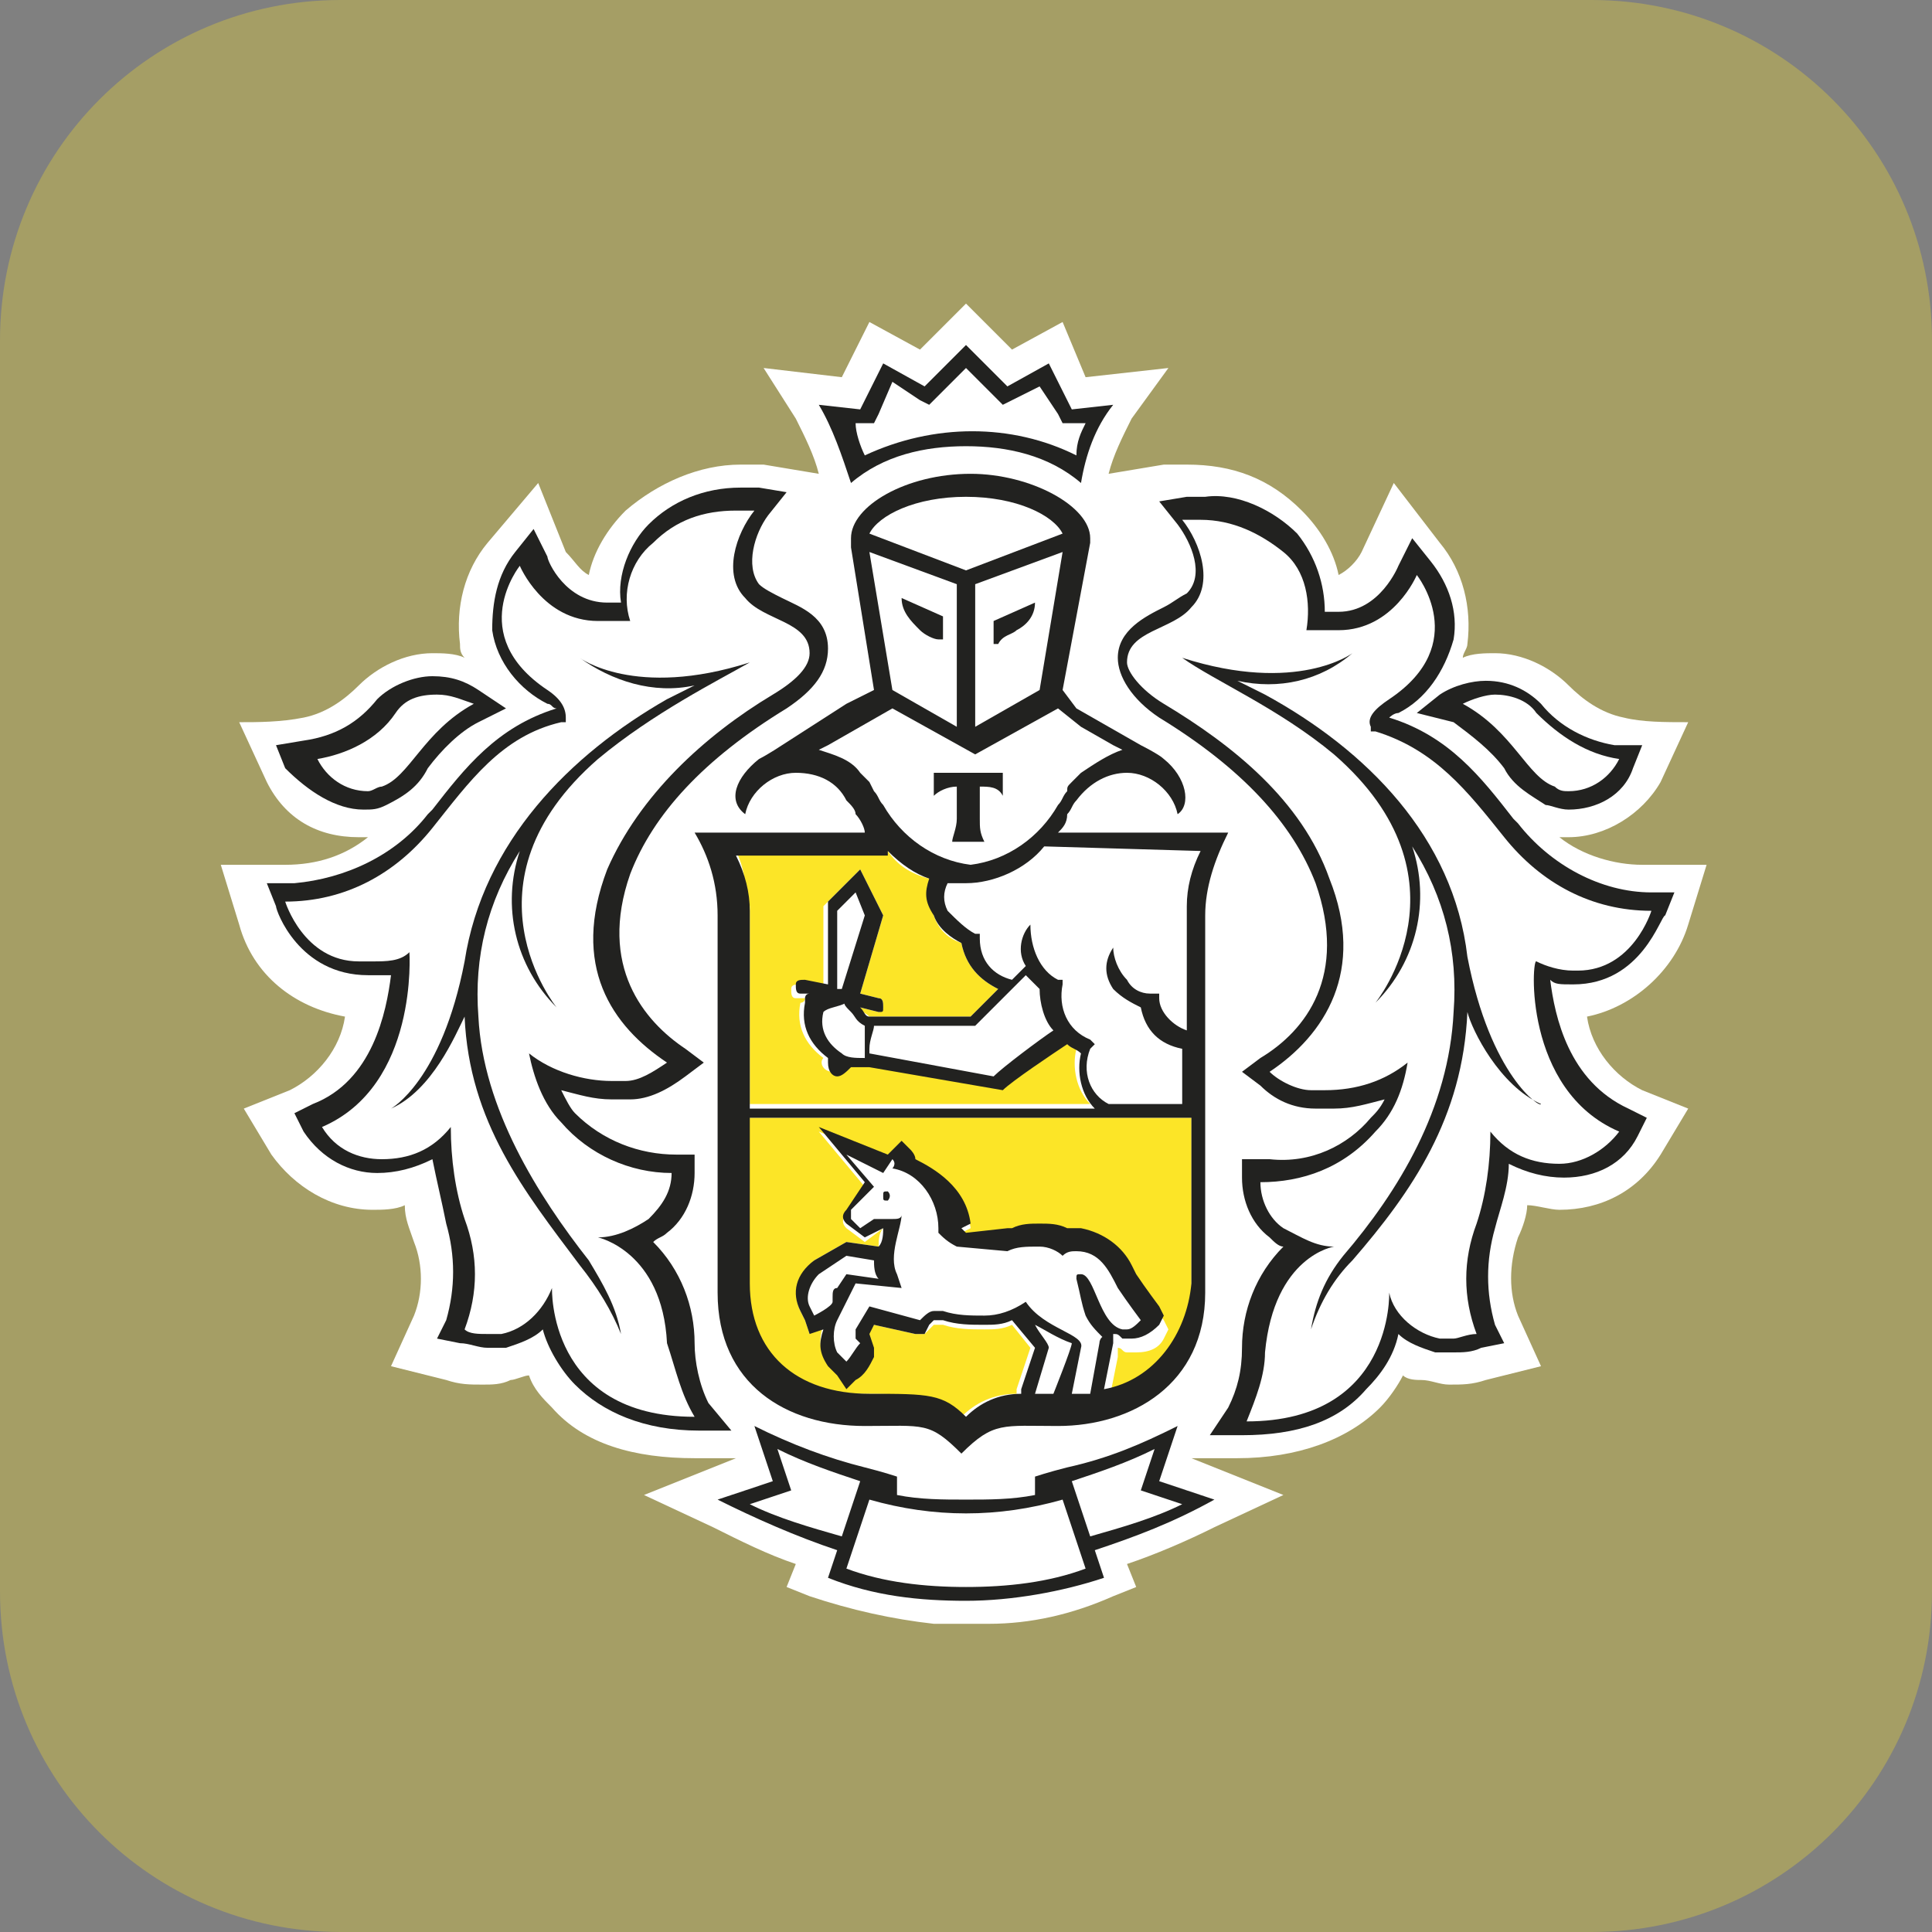 <?xml version="1.0" encoding="UTF-8"?> <!-- Generator: Adobe Illustrator 25.0.0, SVG Export Plug-In . SVG Version: 6.00 Build 0) --> <svg xmlns="http://www.w3.org/2000/svg" xmlns:xlink="http://www.w3.org/1999/xlink" x="0px" y="0px" viewBox="0 0 42 42" style="enable-background:new 0 0 42 42;" xml:space="preserve"><rect x="0" y="0" width="42" height="42" fill="#808080" stroke="none"/> <style type="text/css"> .st0{fill:#FFFFFF;} .st1{opacity:0.3;enable-background:new ;} .st2{opacity:0.3;fill:#ECB244;} .st3{opacity:0.3;fill:#FFFFFF;enable-background:new ;} .st4{opacity:0.3;fill:#015FAE;} .st5{opacity:0.3;fill:#F7A600;} .st6{opacity:0.3;fill:#2775CA;} .st7{opacity:0.3;fill:#5DC8BB;} .st8{opacity:0.3;fill:#C53027;} .st9{opacity:0.3;fill:#FCE527;} .st10{opacity:0.3;fill:#2C7DF7;} .st11{opacity:0.3;fill:#444343;enable-background:new ;} .st12{opacity:0.3;fill:#509B47;} .st13{opacity:0.3;} .st14{fill:url(#SVGID_1_);} .st15{opacity:0.3;fill:#FF9E16;} .st16{opacity:0.3;fill:#3BB054;} .st17{opacity:0.3;fill:#179BD7;} .st18{opacity:0.3;fill:#00C452;} .st19{opacity:0.3;fill:#F1A114;} .st20{opacity:0.3;fill:#FF6600;} .st21{opacity:0.3;fill:#FAB31E;} .st22{opacity:0.3;fill:#345D9D;} .st23{opacity:0.3;fill:#969B9E;} .st24{opacity:0.3;fill:#01C853;} .st25{opacity:0.3;fill:#FFB600;} .st26{opacity:0.3;fill:#008DE4;} .st27{opacity:0.3;fill:#F19620;} .st28{opacity:0.3;fill:#F90000;} .st29{fill:#F10000;} .st30{fill:#F19620;} .st31{fill:none;stroke:#F10000;stroke-width:0.25;stroke-miterlimit:10;} .st32{fill:#008DE4;} .st33{fill:#FFB600;} .st34{fill:#01C853;} .st35{fill:#009F42;} .st36{fill:#007832;} .st37{fill:#454749;} .st38{fill:#989A9C;} .st39{fill:#969B9E;} .st40{fill:#0B0809;} .st41{fill:#454246;} .st42{fill:#434343;} .st43{fill:#345D9D;} .st44{fill-rule:evenodd;clip-rule:evenodd;fill:#FFFFFF;} .st45{fill-rule:evenodd;clip-rule:evenodd;fill:#FAB31E;} .st46{fill-rule:evenodd;clip-rule:evenodd;fill:#E40520;} .st47{fill-rule:evenodd;clip-rule:evenodd;fill:#06326E;} .st48{fill-rule:evenodd;clip-rule:evenodd;fill:#4C4C4C;} .st49{fill:#FF6600;} .st50{fill:#F4F5F5;} .st51{fill:#F1A114;} .st52{fill:#62ADE4;} .st53{fill:#14C0AF;} .st54{fill:#E8EF00;} .st55{fill:#009066;} .st56{fill:#0096DD;} .st57{fill:#00C452;} .st58{fill:#A7DB38;} .st59{fill:#006036;} .st60{fill:#253B80;} .st61{fill:#179BD7;} .st62{fill:#222D65;} .st63{fill:#3BB054;} .st64{fill:#0043FA;} .st65{fill:#FF9E16;} .st66{fill:url(#SVGID_2_);} .st67{fill:url(#SVGID_3_);} .st68{fill:#2C7DF7;} .st69{fill:#FCE527;} .st70{fill:#222220;} .st71{fill:#C53027;} .st72{fill:#5DC8BB;} .st73{fill:#5F6161;} .st74{fill:#2675CA;} .st75{fill:#005098;} .st76{fill:#F7A600;} .st77{fill:#015FAC;} .st78{fill:#ECB244;} .st79{fill:#76B729;} .st80{fill:none;stroke:#D60000;stroke-width:0.1;stroke-miterlimit:10;} .st81{fill:#D60000;} .st82{fill:none;stroke:#D60000;stroke-miterlimit:10;} .st83{fill:url(#SVGID_4_);} .st84{fill:#509B47;} .st85{fill:url(#SVGID_5_);} .st86{fill-rule:evenodd;clip-rule:evenodd;fill:#5F5742;stroke:#E2DFD7;stroke-width:0.353;stroke-linejoin:round;stroke-miterlimit:2.613;} .st87{fill-rule:evenodd;clip-rule:evenodd;fill:#FFFFFF;stroke:#5F5742;stroke-width:9.513900e-02;stroke-linejoin:round;stroke-miterlimit:2.613;} .st88{fill-rule:evenodd;clip-rule:evenodd;fill:#5F5742;} .st89{fill-rule:evenodd;clip-rule:evenodd;fill:#204E76;} .st90{fill:#F90000;} </style> <g id="фон"> <path class="st9" d="M34.6,42H7.4C3.3,42,0,38.7,0,34.6V7.4C0,3.3,3.3,0,7.4,0h27.2C38.7,0,42,3.3,42,7.4v27.2 C42,38.7,38.7,42,34.6,42z"></path> </g> <g id="примеры"> </g> <g id="лого"> <g> <path class="st0" d="M36.7,20.1l0.4-1.3l-1.4,0c-0.6,0-1.3-0.2-1.8-0.6c0.1,0,0.1,0,0.2,0c0.8,0,1.6-0.5,2-1.2l0.6-1.3 c-0.5,0-1,0-1.4-0.1c-0.5-0.1-0.9-0.4-1.2-0.7c-0.4-0.4-1-0.7-1.6-0.7c-0.2,0-0.5,0-0.7,0.1c0-0.1,0.1-0.2,0.1-0.3 c0.1-0.8-0.1-1.6-0.6-2.2l-1-1.3L29.6,12c-0.1,0.2-0.3,0.4-0.5,0.5c-0.1-0.5-0.4-1-0.8-1.4c-0.7-0.7-1.5-1-2.5-1 c-0.2,0-0.3,0-0.5,0l-1.2,0.2c0.1-0.4,0.3-0.8,0.5-1.2L25.4,8l-1.8,0.2L23.1,7L22,7.6l-1-1l-1,1L18.9,7l-0.6,1.2L16.6,8l0.7,1.1 c0.2,0.4,0.4,0.8,0.5,1.2l-1.2-0.2h0c-0.2,0-0.3,0-0.5,0c-0.9,0-1.8,0.4-2.5,1c-0.4,0.4-0.7,0.9-0.8,1.4c-0.2-0.1-0.3-0.3-0.5-0.5 l-0.6-1.5l-1.1,1.3c-0.5,0.6-0.7,1.4-0.6,2.2c0,0.1,0,0.2,0.1,0.3c-0.2-0.1-0.5-0.1-0.7-0.1c-0.6,0-1.2,0.3-1.6,0.7 c-0.3,0.3-0.7,0.6-1.2,0.7c-0.5,0.1-1,0.1-1.4,0.1l0.6,1.3c0.4,0.8,1.1,1.2,2,1.2c0.1,0,0.1,0,0.2,0c-0.5,0.4-1.1,0.6-1.8,0.6 l-1.4,0l0.4,1.3c0.3,1.1,1.2,1.8,2.3,2c-0.1,0.7-0.6,1.3-1.2,1.6l-1,0.4l0.6,1c0.5,0.7,1.3,1.2,2.2,1.2c0.2,0,0.5,0,0.7-0.1 C8.8,26.5,8.9,26.7,9,27c0.2,0.5,0.2,1.1,0,1.6l-0.5,1.1L9.7,30c0.3,0.1,0.5,0.1,0.8,0.1c0.2,0,0.4,0,0.6-0.1 c0.1,0,0.3-0.1,0.4-0.1c0.1,0.3,0.3,0.5,0.5,0.7c0.7,0.8,1.8,1.1,3.1,1.1l0,0H16l-2,0.8l1.5,0.7c0.6,0.3,1.2,0.6,1.8,0.8l-0.2,0.5 l0.5,0.2c0.9,0.3,1.8,0.5,2.7,0.6c0,0,0.4,0,0.6,0s0.6,0,0.6,0c0.9,0,1.8-0.2,2.7-0.6l0.5-0.2l-0.2-0.5c0.6-0.2,1.3-0.5,1.9-0.8 l1.5-0.7l-2-0.8h1c1.3,0,2.4-0.4,3.1-1.1c0.2-0.2,0.4-0.5,0.5-0.7c0.1,0.1,0.3,0.1,0.4,0.1c0.2,0,0.4,0.1,0.6,0.1 c0.3,0,0.5,0,0.8-0.1l1.2-0.3L33,28.6c-0.2-0.5-0.2-1.1,0-1.7c0.1-0.2,0.2-0.5,0.2-0.7c0.2,0,0.5,0.1,0.7,0.1 c0.9,0,1.7-0.4,2.2-1.2l0.6-1l-1-0.4c-0.6-0.3-1.1-0.9-1.2-1.6C35.5,21.9,36.4,21.1,36.7,20.1 M17.9,10.8L17.9,10.8L17.9,10.8z"></path> <path class="st0" d="M21,10.7c-1.1,0-1.9,0.4-2.1,0.8l2.1,0.8l2.1-0.8C23,11.1,22.1,10.7,21,10.7"></path> <path class="st0" d="M21,32.9L21,32.9c-0.7,0-1.4-0.1-2.1-0.3l-0.6,1.5c1.7,0.5,3.5,0.5,5.2,0l-0.5-1.5 C22.4,32.9,21.7,32.9,21,32.9"></path> <path class="st0" d="M25.1,31.5c-0.6,0.3-1.2,0.5-1.8,0.7l0.4,1.2c0.7-0.2,1.4-0.4,2-0.7l-0.9-0.3L25.1,31.5z"></path> <path class="st0" d="M16.9,31.5l0.3,0.9l-0.9,0.3c0.6,0.3,1.3,0.6,2,0.7l0.4-1.2C18.1,32,17.5,31.8,16.9,31.5"></path> <path class="st0" d="M21,9.3c0.8,0,1.6,0.2,2.3,0.6c0.1-0.2,0.2-0.5,0.2-0.7l-0.2,0l-0.3,0L22.9,9l-0.3-0.7L22,8.7l-0.2,0.1 l-0.2-0.2L21,8l-0.6,0.6l-0.2,0.2L20,8.7l-0.6-0.3L19.1,9L19,9.3l-0.3,0l-0.2,0c0.1,0.2,0.2,0.4,0.2,0.7C19.4,9.5,20.2,9.3,21,9.3 "></path> <path class="st0" d="M33.8,17.1c0.1,0,0.2,0.1,0.3,0.1c0.5,0,0.9-0.3,1.1-0.7c-0.7-0.1-1.3-0.5-1.8-1c-0.2-0.3-0.5-0.4-0.9-0.4 c-0.3,0-0.5,0.1-0.7,0.2C32.9,16,33.2,16.9,33.8,17.1"></path> <path class="st0" d="M7.9,17.2c0.1,0,0.2,0,0.3-0.1c0.6-0.2,0.9-1.2,2-1.8c-0.2-0.1-0.5-0.2-0.7-0.2c-0.3,0-0.7,0.1-0.9,0.4 c-0.5,0.5-1.1,0.9-1.8,1C7,16.9,7.4,17.2,7.9,17.2"></path> <path class="st0" d="M34.1,21.1L34.1,21.1c1.2,0,1.6-1.3,1.6-1.3h0c-1.3,0-2.4-0.6-3.2-1.6c-0.8-1-1.5-2-2.8-2.3l-0.1,0l0-0.1 c0-0.2,0.1-0.4,0.4-0.6c1.8-1.2,0.6-2.7,0.6-2.7s-0.5,1.2-1.7,1.2h-0.1c-0.1,0-0.3,0-0.4,0l-0.2,0c0.2-0.6,0-1.3-0.5-1.7 c-0.5-0.5-1.1-0.7-1.8-0.7c-0.1,0-0.2,0-0.4,0c0.4,0.5,0.7,1.4,0.2,1.9c-0.4,0.5-1.4,0.5-1.4,1.2c0,0.3,0.3,0.6,0.8,0.9 c1.5,0.9,2.9,2.2,3.6,3.8c0.8,2.1-0.1,3.4-1.3,4.2c0.3,0.2,0.6,0.4,0.9,0.4c0.1,0,0.2,0,0.3,0c0.6,0,1.3-0.2,1.8-0.6 c-0.1,0.5-0.3,1.1-0.7,1.5c-0.6,0.7-1.5,1.1-2.4,1.1c0,0.4,0.2,0.7,0.4,1c0.3,0.2,0.7,0.3,1.1,0.4c0,0-1.4,0.3-1.5,2.3 c0,0.5-0.1,1-0.4,1.5h0c3.2,0,3.1-2.8,3.1-2.8c0.2,0.5,0.6,0.9,1.1,1c0.1,0,0.2,0,0.3,0c0.2,0,0.4,0,0.5-0.1 c-0.3-0.8-0.3-1.6,0-2.4c0.2-0.6,0.3-1.3,0.3-2c0.4,0.5,0.9,0.7,1.5,0.7l0,0c0.5,0,1-0.2,1.3-0.7c-2.1-0.9-1.9-3.8-1.9-3.8 C33.5,21,33.8,21.1,34.1,21.1 M33.5,24.1c-0.9-0.4-1.4-1.6-1.6-2c-0.1,2.2-1.2,3.8-2.5,5.3c-0.4,0.5-0.7,1-0.9,1.5 c0.1-0.6,0.3-1.1,0.7-1.6c1.2-1.5,2.4-3.3,2.4-5.3c0.1-1.3-0.2-2.5-0.9-3.6c0.4,1.2,0.1,2.5-0.8,3.4c0,0,2.2-2.7-0.9-5.4 c-1.2-1-2.6-1.7-3.3-2.1c2.5,0.8,3.7-0.1,3.7-0.1c-0.7,0.5-1.6,0.8-2.5,0.6c0.2,0.1,0.4,0.2,0.6,0.3c2.1,1.2,4,3.1,4.4,5.7v0 C32.4,23.4,33.5,24.1,33.5,24.1"></path> <path class="st0" d="M13.2,26.9c0.4,0,0.7-0.2,1-0.4c0.3-0.2,0.5-0.6,0.5-1c-0.9,0-1.8-0.3-2.4-1.1c-0.4-0.4-0.6-0.9-0.7-1.5 c0.5,0.4,1.1,0.6,1.8,0.6c0.1,0,0.2,0,0.3,0c0.3,0,0.7-0.2,0.9-0.4c-1.2-0.8-2.1-2.2-1.3-4.2c0.6-1.7,2.1-2.9,3.6-3.8 c0.5-0.3,0.8-0.7,0.8-0.9c0-0.7-1-0.7-1.4-1.2c-0.5-0.5-0.2-1.4,0.2-1.9c-0.1,0-0.2,0-0.4,0c-0.7,0-1.3,0.3-1.8,0.7 c-0.5,0.4-0.7,1.1-0.5,1.7l-0.2,0c-0.1,0-0.3,0-0.4,0h-0.1c-1.2,0-1.7-1.2-1.7-1.2s-1.2,1.5,0.6,2.7c0.3,0.2,0.5,0.4,0.4,0.6 l0,0.1l-0.1,0c-1.3,0.4-2,1.3-2.8,2.3c-0.8,1-1.9,1.6-3.2,1.6h0c0,0,0.4,1.3,1.6,1.3h0.1c0.3,0,0.6-0.1,0.8-0.2 c0,0,0.2,2.9-1.9,3.8c0.3,0.4,0.8,0.7,1.3,0.7l0,0c0.6,0,1.1-0.2,1.5-0.7c0,0.7,0.1,1.4,0.3,2c0.3,0.8,0.3,1.6,0,2.4 c0.2,0,0.4,0.1,0.5,0.1c0.1,0,0.2,0,0.3,0c0.5-0.1,1-0.5,1.1-1c0,0-0.1,2.8,3.1,2.8h0c-0.2-0.5-0.4-1-0.4-1.5 C14.6,27.2,13.2,26.9,13.2,26.9 M12.6,27.4c-1.3-1.5-2.4-3.1-2.5-5.4c-0.1,0.4-0.7,1.6-1.6,2c0,0,1.1-0.7,1.6-3.2v0 c0.3-2.6,2.2-4.5,4.4-5.7c0.2-0.1,0.4-0.2,0.6-0.3c-0.9,0.2-1.8,0-2.5-0.6c0,0,1.2,0.9,3.7,0.1c-0.7,0.5-2,1.1-3.3,2.1 c-3.1,2.7-0.9,5.4-0.9,5.4c-0.9-0.9-1.2-2.2-0.8-3.4c-0.7,1.1-1,2.3-0.9,3.6c0.1,2.1,1.2,3.9,2.4,5.3c0.4,0.5,0.6,1,0.7,1.6 C13.4,28.4,13.1,27.9,12.6,27.4"></path> <path class="st0" d="M18.6,16.8c0.1,0.1,0.1,0.1,0.2,0.2l0,0l0.1,0.2l0,0c0.1,0.1,0.1,0.2,0.2,0.3c0.4,0.7,1.1,1.2,1.9,1.3 c0.8-0.1,1.5-0.6,1.9-1.3c0.1-0.1,0.1-0.2,0.2-0.3l0,0c0-0.1,0.1-0.1,0.1-0.2l0,0c0.1-0.1,0.1-0.1,0.2-0.2l0,0 c0.2-0.3,0.6-0.4,0.9-0.5l-0.2-0.1l0,0l-0.7-0.4l-0.7-0.4l-1.8,1l0,0l-1.8-1l-0.7,0.4l-0.7,0.4l0,0l-0.2,0.1 C18.1,16.4,18.4,16.6,18.6,16.8L18.6,16.8 M20.3,16.7h1.5v0.5c-0.1-0.1-0.3-0.2-0.5-0.2v0.7c0,0.2,0,0.4,0.1,0.5h-0.7 c0.1-0.2,0.1-0.3,0.1-0.5v-0.7c-0.2,0-0.4,0-0.5,0.2L20.3,16.7z"></path> <path class="st0" d="M20.9,15.7v-3.1L18.9,12l0.5,3L20.9,15.7z M20.5,13.4v0.5l-0.1,0c-0.1,0-0.3-0.1-0.4-0.2 c-0.2-0.1-0.4-0.3-0.4-0.6L20.5,13.4z"></path> <path class="st0" d="M22.6,15l0.5-3l-1.9,0.7v3.1L22.6,15z M21.6,13.4l0.9-0.4c0,0.2-0.2,0.5-0.4,0.6c-0.1,0.1-0.3,0.2-0.4,0.2 l-0.1,0L21.6,13.4z"></path> <path class="st0" d="M18.1,22.8c0.2,0.1,0.4,0.1,0.5,0.1v-0.1c0,0,0-0.1,0-0.1c0-0.2,0-0.3,0-0.5c-0.1-0.1-0.2-0.2-0.3-0.3 c0-0.1-0.2-0.2-0.3-0.2c-0.2,0-0.3,0.1-0.5,0.2C17.6,22.3,17.8,22.6,18.1,22.8"></path> <path class="st0" d="M22.4,21.2c-0.4,0.4-1.1,1.1-1.1,1.1l0,0l-2.2,0c0,0.2,0,0.4-0.1,0.5v0.1l2.7,0.5c0.3-0.2,1-0.7,1.3-1 c-0.2-0.3-0.2-0.6-0.2-0.9C22.6,21.4,22.5,21.3,22.4,21.2"></path> <path class="st0" d="M22.7,18.5c-0.4,0.5-1.1,0.8-1.7,0.8l0,0c-0.1,0-0.2,0-0.2,0c-0.1,0-0.2,0-0.2,0c0,0.2,0,0.4,0,0.5 c0.1,0.2,0.3,0.4,0.6,0.5l0.1,0v0.1c0,0.4,0.3,0.8,0.7,0.9c0.1-0.1,0.2-0.2,0.3-0.3c-0.1-0.3-0.1-0.6,0.1-0.9 c-0.1,0.5,0.2,1,0.6,1.2l0.1,0.1l0,0.1c-0.2,0.5,0.1,1,0.6,1.2l0.1,0.1l-0.1,0.1c-0.2,0.4,0,1,0.4,1.2h1.6v-1.3 c-0.5-0.1-0.8-0.4-0.9-0.9c-0.2,0-0.5-0.2-0.6-0.4c-0.2-0.3-0.2-0.6,0-0.9c0,0.3,0.1,0.5,0.3,0.7c0.1,0.1,0.3,0.2,0.5,0.3h0.1v0.1 c0,0.4,0.3,0.7,0.6,0.7v-2.7c0-0.4,0.1-0.8,0.3-1.2H22.7z"></path> <polygon class="st0" points="18.3,19.7 18.2,21.5 18.4,21.5 18.9,19.8 18.6,19.3 "></polygon> <path class="st0" d="M23.5,27.6L23.5,27.6c0.3,0.1,0.4,1.1,0.9,1.2c0,0,0.1,0,0.1,0c0.1,0,0.3-0.1,0.3-0.2c0,0-0.3-0.4-0.5-0.7 c-0.3-0.4-0.5-0.8-0.9-0.8h0c-0.1,0-0.2,0-0.3,0.1c-0.2-0.1-0.3-0.2-0.5-0.2c-0.2,0-0.4,0.1-0.7,0.1l0,0l-1.1-0.1 c-0.1,0-0.3-0.1-0.4-0.3v0c0,0,0-0.1,0-0.1c0-0.6-0.4-1.1-1-1.3c0,0,0-0.2,0-0.2l-0.2,0.3l-0.8-0.4l0.6,0.7l-0.5,0.6 c0,0-0.1,0.1,0,0.2l0.2,0.2l0.3-0.2c0,0,0,0,0.1,0c0.1,0,0.2,0,0.3,0c0.1,0,0.2,0,0.2-0.1c0,0.3-0.3,0.9-0.1,1.3l0.1,0.3l-1-0.1 l-0.4,0.8c-0.1,0.2-0.1,0.5,0,0.7l0.2,0.2c0.1-0.1,0.2-0.3,0.3-0.4l-0.1-0.1c-0.1-0.1-0.1-0.1,0-0.2l0.3-0.5l1.1,0.3l0.1-0.1 c0.1-0.1,0.2-0.2,0.3-0.2c0.1,0,0.1,0,0.2,0c0.3,0.1,0.6,0.1,0.9,0.1c0.3,0,0.7-0.1,0.9-0.3c0.4,0.6,1.2,0.7,1.2,1l-0.2,1 c0.1,0,0.3,0,0.4,0l0.2-1.1c0-0.1,0-0.3,0-0.3c-0.2-0.1-0.3-0.3-0.4-0.5c-0.1-0.3-0.1-0.4-0.2-0.8C23.4,27.6,23.4,27.6,23.5,27.6 M19.3,26.1C19.2,26.1,19.2,26,19.3,26.1C19.2,26,19.2,26,19.2,26c0-0.1,0-0.1,0.1-0.1c0,0,0,0,0,0c0.1,0,0.1,0,0.1,0.1 C19.4,26,19.3,26.1,19.3,26.1"></path> <path class="st0" d="M17.7,28.6c0,0,0.4-0.2,0.4-0.3l0-0.1c0-0.1,0-0.2,0-0.2l0.4-0.3l0.7,0.1c-0.1-0.1-0.1-0.2-0.1-0.4l-0.6-0.1 l-0.6,0.4c-0.2,0.2-0.3,0.4-0.2,0.7L17.7,28.6z"></path> <path class="st0" d="M22.5,30.3h0.4c0,0,0.3-1,0.4-1c-0.3-0.1-0.5-0.3-0.8-0.4c0.1,0.2,0.4,0.3,0.3,0.5L22.5,30.3z"></path> <path class="st69" d="M25.8,24.3h-9.6v3.6c0,1.5,1.1,2.4,2.6,2.4c1.3,0,1.7,0.1,2.1,0.5c0.3-0.3,0.7-0.5,1.2-0.5v-0.1l0.3-0.9 L22,28.8c-0.2,0.1-0.4,0.1-0.6,0.1c-0.3,0-0.6,0-0.9-0.1c0,0-0.1,0-0.1,0c0,0,0,0-0.1,0l-0.1,0.1L20.1,29l-0.2,0L19,28.8L18.8,29 v0l0.1,0.1l0,0.2c-0.1,0.2-0.2,0.4-0.4,0.5l-0.2,0.2l-0.2-0.3L18,29.6c-0.2-0.2-0.2-0.5-0.1-0.8l0,0L17.6,29l-0.1-0.3l-0.1-0.2 c-0.2-0.4,0-0.8,0.3-1.1l0.7-0.4l0.7,0.1c0-0.1,0-0.3,0.1-0.4h0L18.8,27l-0.4-0.3c-0.1-0.1-0.1-0.2,0-0.3c0,0,0,0,0,0l0.4-0.6 l-1-1.2l1.5,0.6l0.1-0.1l0.2-0.2l0.2,0.2c0.1,0.1,0.1,0.1,0.1,0.2c0.4,0.2,1.1,0.6,1.2,1.4l-0.2,0.1l0,0c0,0,0.1,0.1,0.1,0.1 L22,27l0.1,0c0.2-0.1,0.4-0.1,0.6-0.1c0.2,0,0.4,0,0.6,0.1c0.1,0,0.2,0,0.2,0h0.1c0.5,0,0.9,0.3,1.1,0.8l0.1,0.2 c0.2,0.3,0.5,0.7,0.5,0.7l0.1,0.2l-0.1,0.2c-0.1,0.2-0.3,0.3-0.6,0.3c-0.1,0-0.1,0-0.2,0c-0.1,0-0.1-0.1-0.2-0.1 c0,0.1,0,0.1,0,0.2l-0.2,1c1.1-0.2,1.9-1.2,1.8-2.3V24.3z"></path> <path class="st69" d="M16.2,24h7.5c-0.3-0.3-0.4-0.8-0.3-1.2c-0.1,0-0.2-0.1-0.3-0.2c-0.3,0.2-1.2,0.9-1.4,1l0,0l-2.9-0.5h-0.1 c-0.1,0-0.2,0-0.3,0c0,0.1-0.1,0.2-0.3,0.2h0c-0.2,0-0.3-0.2-0.2-0.3V23c-0.4-0.3-0.6-0.7-0.5-1.2l0,0l0,0c0,0,0.1,0,0.1-0.1 l-0.2,0c-0.1,0-0.1-0.1-0.1-0.2c0-0.1,0.1-0.1,0.2-0.1c0,0,0,0,0,0l0.5,0.1l0-1.8l0.8-0.8l0.5,1l-0.5,1.7l0.4,0.1 c0.1,0,0.1,0.1,0.1,0.2c0,0.1-0.1,0.1-0.1,0.1h0l-0.4-0.1v0c0,0.1,0.1,0.1,0.2,0.2l2.2,0l0.6-0.6c-0.4-0.2-0.7-0.5-0.8-1 c-0.3-0.1-0.5-0.3-0.6-0.6c-0.1-0.3-0.1-0.5-0.1-0.8c-0.4-0.1-0.7-0.3-0.9-0.6H16c0.2,0.4,0.2,0.8,0.3,1.2V24z"></path> <path class="st70" d="M19.3,25.9c-0.1,0-0.1,0-0.1,0.1c0,0,0,0,0,0c0,0.1,0,0.1,0.1,0.1c0,0,0,0,0,0C19.3,26.1,19.4,26,19.3,25.9 C19.4,25.9,19.3,25.9,19.3,25.9"></path> <path class="st70" d="M25.8,32.4l-0.6-0.2l0.2-0.6l0.2-0.6c-0.8,0.4-1.5,0.7-2.4,0.9c-0.4,0.1-0.7,0.2-0.7,0.2v0.4 c-0.5,0.1-1,0.1-1.5,0.1h0c-0.5,0-1,0-1.5-0.1v-0.4c0,0-0.3-0.1-0.7-0.2c-0.8-0.2-1.6-0.5-2.4-0.9l0.2,0.6l0.2,0.6l-0.6,0.2 l-0.6,0.2c0.8,0.4,1.7,0.8,2.6,1.1L18,34.3c1,0.4,2,0.5,3,0.5h0c1,0,2.1-0.2,3-0.5l-0.2-0.6c0.9-0.3,1.7-0.6,2.6-1.1L25.8,32.4z M16.3,32.7l0.9-0.3l-0.3-0.9c0.6,0.3,1.2,0.5,1.8,0.7l-0.4,1.2C17.6,33.2,16.9,33,16.3,32.7 M21,34.5c-0.9,0-1.8-0.1-2.6-0.4 l0.5-1.5c0.7,0.2,1.4,0.3,2.1,0.3h0c0.7,0,1.4-0.1,2.1-0.3l0.5,1.5C22.8,34.4,21.9,34.5,21,34.5 M23.7,33.4l-0.4-1.2 c0.6-0.2,1.2-0.4,1.8-0.7l-0.3,0.9l0.9,0.3C25.1,33,24.4,33.2,23.7,33.4"></path> <path class="st70" d="M21,9.7c0.9,0,1.8,0.2,2.5,0.8c0.1-0.6,0.3-1.2,0.7-1.7l-0.9,0.1l-0.5-1l-0.9,0.5L21,7.5l-0.9,0.9l-0.9-0.5 l-0.5,1l-0.9-0.1c0.3,0.5,0.5,1.1,0.7,1.7C19.2,9.9,20.1,9.7,21,9.7 M18.7,9.2l0.3,0L19.1,9l0.3-0.7L20,8.7l0.2,0.1l0.2-0.2L21,8 l0.6,0.6l0.2,0.2l0.2-0.1l0.6-0.3L23,9l0.1,0.2l0.3,0l0.2,0c-0.1,0.2-0.2,0.4-0.2,0.7c-1.4-0.7-3.1-0.7-4.6,0 c-0.1-0.2-0.2-0.5-0.2-0.7L18.7,9.2z"></path> <path class="st70" d="M34.2,21.4c1.5,0,1.9-1.5,2-1.5l0.2-0.5h-0.5l0,0c-1.1,0-2.2-0.6-2.9-1.5l-0.1-0.1c-0.7-0.9-1.4-1.8-2.7-2.2 c0,0,0.1-0.1,0.2-0.1c0.6-0.3,1-0.9,1.2-1.6c0.1-0.6-0.1-1.2-0.5-1.7l-0.4-0.5l-0.3,0.6c0,0-0.4,1-1.3,1h-0.1h-0.2 c0-0.6-0.2-1.2-0.6-1.7c-0.5-0.5-1.3-0.9-2-0.8c-0.1,0-0.3,0-0.4,0l-0.6,0.1l0.4,0.5c0.3,0.4,0.6,1.1,0.2,1.5 c-0.2,0.1-0.3,0.2-0.5,0.3c-0.4,0.2-1,0.5-1,1.1c0,0.4,0.3,0.9,0.9,1.3c1.8,1.1,2.9,2.3,3.4,3.6c0.7,2-0.2,3.2-1.2,3.8l-0.4,0.3 l0.4,0.3c0.3,0.3,0.7,0.5,1.2,0.5c0.1,0,0.2,0,0.4,0c0.4,0,0.7-0.1,1.1-0.2c-0.1,0.2-0.2,0.3-0.3,0.4c-0.5,0.6-1.3,1-2.2,0.9H27 l0,0.4c0,0.5,0.2,1,0.6,1.3c0.1,0.1,0.2,0.2,0.3,0.2c-0.6,0.6-0.9,1.4-0.9,2.2c0,0.5-0.1,0.9-0.3,1.3l-0.4,0.6h0.7 c1.2,0,2.1-0.3,2.7-1c0.3-0.3,0.6-0.7,0.7-1.2c0.2,0.2,0.5,0.3,0.8,0.4c0.1,0,0.3,0,0.4,0c0.2,0,0.4,0,0.6-0.1l0.5-0.1l-0.2-0.4 c-0.2-0.7-0.2-1.4,0-2.1c0.1-0.4,0.3-0.9,0.3-1.4c0.4,0.2,0.8,0.3,1.2,0.3c0.7,0,1.3-0.3,1.6-0.9l0.2-0.4l-0.4-0.2 c-1.3-0.6-1.6-2-1.7-2.8C33.8,21.4,33.9,21.4,34.2,21.4L34.2,21.4z M35.2,24.6c-0.3,0.4-0.8,0.7-1.3,0.7l0,0 c-0.6,0-1.1-0.2-1.5-0.7c0,0.7-0.1,1.4-0.3,2c-0.3,0.8-0.3,1.6,0,2.4c-0.2,0-0.4,0.1-0.5,0.1c-0.1,0-0.2,0-0.3,0 c-0.5-0.1-1-0.5-1.1-1c0,0,0.1,2.8-3.1,2.8h0c0.2-0.5,0.4-1,0.4-1.5c0.2-2.1,1.5-2.3,1.5-2.3c-0.4,0-0.7-0.2-1.1-0.4 c-0.3-0.2-0.5-0.6-0.5-1c0.9,0,1.8-0.3,2.5-1.1c0.4-0.4,0.6-0.9,0.7-1.5c-0.5,0.4-1.1,0.6-1.8,0.6c-0.1,0-0.2,0-0.3,0 c-0.3,0-0.7-0.2-0.9-0.4c1.2-0.8,2.1-2.2,1.3-4.2c-0.6-1.7-2.1-2.9-3.6-3.8c-0.5-0.3-0.8-0.7-0.8-0.9c0-0.7,1-0.7,1.4-1.2 c0.5-0.5,0.2-1.4-0.2-1.9c0.1,0,0.2,0,0.4,0c0.7,0,1.3,0.3,1.8,0.7c0.5,0.4,0.6,1.1,0.5,1.7l0.2,0c0.1,0,0.3,0,0.4,0h0.1 c1.2,0,1.7-1.2,1.7-1.2s1.2,1.5-0.6,2.7c-0.3,0.2-0.5,0.4-0.4,0.6l0,0.1l0.1,0c1.3,0.4,2,1.3,2.8,2.3c0.8,1,1.9,1.6,3.2,1.6h0 c0,0-0.4,1.3-1.6,1.3h-0.1c-0.3,0-0.6-0.1-0.8-0.2C33.3,20.8,33.1,23.7,35.2,24.6"></path> <path class="st70" d="M31.6,15.7c0.4,0.3,0.8,0.6,1.1,1c0.2,0.4,0.6,0.6,0.9,0.8c0.1,0,0.3,0.1,0.5,0.1c0.6,0,1.2-0.3,1.4-0.9 l0.2-0.5l-0.6,0c-0.6-0.1-1.2-0.4-1.6-0.9c-0.3-0.3-0.7-0.5-1.2-0.5c-0.3,0-0.7,0.1-1,0.3l-0.5,0.4L31.6,15.7z M32.5,15.1 c0.3,0,0.7,0.1,0.9,0.4c0.5,0.5,1.1,0.9,1.8,1c-0.2,0.4-0.6,0.7-1.1,0.7c-0.1,0-0.2,0-0.3-0.1c-0.6-0.2-0.9-1.2-2-1.8 C32,15.2,32.3,15.1,32.5,15.1"></path> <path class="st70" d="M31.9,20.8L31.9,20.8c-0.3-2.6-2.2-4.5-4.4-5.7c-0.2-0.1-0.4-0.2-0.6-0.3c0.9,0.2,1.8,0,2.5-0.6 c0,0-1.2,0.9-3.7,0.1c0.7,0.5,2.1,1.1,3.3,2.1c3.1,2.7,0.9,5.4,0.9,5.4c0.9-0.9,1.2-2.2,0.8-3.4c0.7,1.1,1,2.3,0.9,3.6 c-0.1,2.1-1.2,3.9-2.4,5.3c-0.4,0.5-0.6,1-0.7,1.6c0.2-0.6,0.5-1.1,0.9-1.5c1.3-1.5,2.4-3.1,2.5-5.4c0.1,0.4,0.7,1.6,1.6,2 C33.5,24.1,32.4,23.4,31.9,20.8"></path> <path class="st70" d="M15.4,30.5c-0.2-0.4-0.3-0.9-0.3-1.3c0-0.8-0.3-1.6-0.9-2.2c0.1-0.1,0.2-0.1,0.3-0.2 c0.4-0.3,0.6-0.8,0.6-1.3l0-0.4h-0.4c-0.8,0-1.6-0.3-2.2-0.9c-0.1-0.1-0.2-0.3-0.3-0.5c0.4,0.1,0.7,0.2,1.1,0.2c0.1,0,0.2,0,0.4,0 c0.4,0,0.8-0.2,1.2-0.5l0.4-0.3l-0.4-0.3c-0.9-0.6-1.9-1.8-1.2-3.8c0.5-1.3,1.6-2.5,3.4-3.6c0.6-0.4,0.9-0.8,0.9-1.3 c0-0.7-0.6-0.9-1-1.1c-0.2-0.1-0.4-0.2-0.5-0.3c-0.3-0.4-0.1-1.1,0.2-1.5l0.4-0.5l-0.6-0.1c-0.1,0-0.3,0-0.4,0 c-0.8,0-1.5,0.3-2,0.8c-0.4,0.4-0.7,1.1-0.6,1.7h-0.2h-0.1c-0.9,0-1.3-0.9-1.3-1l-0.3-0.6l-0.4,0.5c-0.4,0.5-0.5,1.1-0.5,1.7 c0.1,0.7,0.6,1.3,1.2,1.6c0.1,0,0.1,0.1,0.2,0.1c-1.3,0.4-2,1.3-2.7,2.2l-0.1,0.1c-0.7,0.9-1.8,1.4-2.9,1.5l-0.6,0l0.2,0.5 c0,0.1,0.5,1.5,2,1.5h0.1c0.1,0,0.3,0,0.4,0c-0.1,0.8-0.4,2.3-1.7,2.8l-0.4,0.2l0.2,0.4c0.4,0.6,1,0.9,1.6,0.9 c0.4,0,0.8-0.1,1.2-0.3c0.1,0.5,0.2,0.9,0.3,1.4c0.2,0.7,0.2,1.4,0,2.1l-0.2,0.4l0.5,0.1c0.2,0,0.4,0.1,0.6,0.1c0.1,0,0.3,0,0.4,0 c0.3-0.1,0.6-0.2,0.8-0.4c0.1,0.4,0.4,0.9,0.7,1.2c0.6,0.6,1.5,1,2.7,1h0.7L15.4,30.5z M15.1,30.8c-3.2,0-3.1-2.8-3.1-2.8 c-0.2,0.5-0.6,0.9-1.1,1c-0.1,0-0.2,0-0.3,0c-0.2,0-0.4,0-0.5-0.1c0.3-0.8,0.3-1.6,0-2.4c-0.2-0.6-0.3-1.3-0.3-2 c-0.4,0.5-0.9,0.7-1.5,0.7l0,0c-0.5,0-1-0.2-1.3-0.7c2.1-0.9,1.9-3.8,1.9-3.8c-0.2,0.2-0.5,0.2-0.8,0.2H7.8 c-1.2,0-1.6-1.3-1.6-1.3h0c1.3,0,2.4-0.6,3.2-1.6c0.8-1,1.5-2,2.8-2.3l0.1,0l0-0.1c0-0.2-0.1-0.4-0.4-0.6 c-1.8-1.2-0.6-2.7-0.6-2.7s0.5,1.2,1.7,1.2h0.1c0.1,0,0.3,0,0.4,0l0.2,0c-0.2-0.6,0-1.3,0.5-1.7c0.5-0.5,1.1-0.7,1.8-0.7 c0.1,0,0.2,0,0.4,0c-0.4,0.5-0.7,1.4-0.2,1.9c0.4,0.5,1.4,0.5,1.4,1.2c0,0.3-0.3,0.6-0.8,0.9c-1.5,0.9-2.9,2.2-3.6,3.8 c-0.8,2.1,0.1,3.4,1.3,4.2c-0.3,0.2-0.6,0.4-0.9,0.4c-0.1,0-0.2,0-0.3,0c-0.6,0-1.3-0.2-1.8-0.6c0.1,0.5,0.3,1.1,0.7,1.5 c0.6,0.7,1.5,1.1,2.4,1.1c0,0.4-0.2,0.7-0.5,1c-0.3,0.2-0.7,0.4-1.1,0.4c0,0,1.4,0.3,1.5,2.3C14.7,29.8,14.8,30.3,15.1,30.8 L15.1,30.8z"></path> <path class="st70" d="M7.9,17.6c0.2,0,0.3,0,0.5-0.1c0.4-0.2,0.7-0.4,0.9-0.8c0.3-0.4,0.7-0.8,1.1-1l0.6-0.3L10.4,15 c-0.3-0.2-0.6-0.3-1-0.3c-0.4,0-0.9,0.2-1.2,0.5c-0.4,0.5-0.9,0.8-1.6,0.9l-0.6,0.1l0.2,0.5C6.7,17.2,7.3,17.6,7.9,17.6 M8.6,15.5 c0.2-0.3,0.5-0.4,0.9-0.4c0.3,0,0.5,0.1,0.8,0.2c-1.1,0.6-1.4,1.6-2,1.8c-0.1,0-0.2,0.1-0.3,0.1c-0.5,0-0.9-0.3-1.1-0.7 C7.5,16.4,8.2,16.1,8.6,15.5"></path> <path class="st70" d="M10.4,22.1c-0.1-1.3,0.2-2.5,0.9-3.6c-0.4,1.2-0.1,2.5,0.8,3.4c0,0-2.2-2.7,0.9-5.4c1.2-1,2.6-1.7,3.3-2.1 c-2.5,0.8-3.7-0.1-3.7-0.1c0.7,0.5,1.6,0.8,2.5,0.6c-0.2,0.1-0.4,0.2-0.6,0.3c-2.1,1.2-4,3.1-4.4,5.7v0c-0.5,2.6-1.6,3.2-1.6,3.2 c0.9-0.4,1.4-1.6,1.6-2c0.1,2.3,1.3,3.8,2.5,5.4c0.4,0.5,0.7,1,0.9,1.5c-0.1-0.6-0.4-1.1-0.7-1.6C11.7,26,10.5,24.1,10.4,22.1"></path> <path class="st70" d="M20.3,16.8v0.5c0.1-0.1,0.3-0.2,0.5-0.2v0.7c0,0.2-0.1,0.4-0.1,0.5h0.7c-0.1-0.2-0.1-0.3-0.1-0.5v-0.7 c0.2,0,0.4,0,0.5,0.2v-0.5H20.3z"></path> <path class="st70" d="M20,13.7c0.1,0.1,0.3,0.2,0.4,0.2l0.1,0v-0.5l-0.9-0.4C19.6,13.3,19.8,13.5,20,13.7"></path> <path class="st70" d="M22.1,13.7c0.2-0.1,0.4-0.3,0.4-0.6l-0.9,0.4v0.5l0.1,0C21.8,13.8,22,13.8,22.1,13.7"></path> <path class="st70" d="M23.7,11.7c0-0.7-1.3-1.4-2.6-1.4l0,0c-1.4,0-2.6,0.7-2.6,1.4l0,0.2L19,15l-0.6,0.3L17,16.2l0,0 c0,0-0.3,0.2-0.5,0.3c-0.5,0.4-0.7,0.9-0.3,1.2c0.1-0.5,0.6-0.9,1.1-0.9c0.5,0,0.9,0.2,1.1,0.6c0.1,0.1,0.2,0.2,0.2,0.3 c0.1,0.1,0.2,0.3,0.2,0.4h-3.7c0.3,0.5,0.5,1.1,0.5,1.8v8.2c0,2,1.5,2.9,3.2,2.9c1.3,0,1.4-0.1,2.1,0.6c0.7-0.7,0.9-0.6,2.1-0.6 c1.6,0,3.2-0.9,3.2-2.9v-8.2c0-0.6,0.2-1.2,0.5-1.8h-3.7c0.1-0.1,0.2-0.2,0.2-0.4c0.1-0.1,0.1-0.2,0.2-0.3 c0.3-0.4,0.7-0.6,1.1-0.6c0.5,0,1,0.4,1.1,0.9c0.3-0.2,0.2-0.8-0.3-1.2c-0.1-0.1-0.5-0.3-0.5-0.3l0,0l-1.4-0.8L23.1,15l0.6-3.2 L23.7,11.7z M18.9,12l1.9,0.7v3.1L19.4,15L18.9,12z M19.3,18.5c0.3,0.3,0.6,0.5,0.9,0.6c-0.1,0.3-0.1,0.5,0.1,0.8 c0.1,0.3,0.4,0.5,0.6,0.6c0.1,0.5,0.4,0.8,0.8,1l-0.6,0.6l-2.2,0c-0.1,0-0.1-0.1-0.2-0.2v0l0.4,0.1h0c0.1,0,0.1,0,0.1-0.1 c0-0.1,0-0.2-0.1-0.2l-0.4-0.1l0.5-1.7l-0.5-1L18,19.6l0,1.8l-0.5-0.1c-0.1,0-0.2,0-0.2,0.1c0,0,0,0,0,0c0,0.1,0,0.2,0.1,0.2 l0.2,0c-0.1,0-0.1,0.1-0.1,0.1l0,0v0.1c-0.1,0.5,0.1,0.9,0.5,1.2v0.1c0,0.2,0.1,0.3,0.2,0.3h0c0.1,0,0.2-0.1,0.3-0.2 c0.1,0,0.2,0,0.3,0h0.1l2.9,0.5l0,0c0.2-0.2,1.1-0.8,1.4-1c0.1,0.1,0.2,0.1,0.3,0.2c-0.1,0.4,0,0.9,0.3,1.2h-7.5v-4.3 c0-0.4-0.1-0.8-0.3-1.2H19.3z M22.9,22.4c-0.3,0.2-1.1,0.8-1.3,1l-2.7-0.5v-0.1c0-0.2,0.1-0.4,0.1-0.5l2.2,0l0,0 c0,0,0.7-0.7,1.1-1.1c0.1,0.1,0.2,0.2,0.3,0.3C22.6,21.8,22.7,22.2,22.9,22.4 M18.5,22c0.1,0.1,0.1,0.2,0.3,0.3c0,0.2,0,0.3,0,0.5 c0,0,0,0.1,0,0.1v0.1c-0.2,0-0.4,0-0.5-0.1c-0.3-0.2-0.5-0.5-0.4-0.9c0.1-0.1,0.3-0.1,0.5-0.2C18.3,21.8,18.4,21.9,18.5,22 M18.2,21.5l0-1.7l0.4-0.4l0.2,0.5l-0.5,1.6L18.2,21.5z M22.9,30.3h-0.4l0.3-1c0-0.1-0.2-0.3-0.3-0.5c0.2,0.1,0.5,0.3,0.8,0.4 C23.3,29.3,22.9,30.3,22.9,30.3 M23.9,29.2l-0.2,1.1c-0.1,0-0.3,0-0.4,0l0.2-1c0.1-0.3-0.8-0.4-1.2-1c-0.3,0.2-0.6,0.3-0.9,0.3 c-0.3,0-0.6,0-0.9-0.1c-0.1,0-0.1,0-0.2,0c-0.1,0-0.2,0.1-0.3,0.2L20,28.7l-1.1-0.3l-0.3,0.5c0,0.1,0,0.2,0,0.2l0.1,0.1 c-0.1,0.1-0.2,0.3-0.3,0.4l-0.2-0.2c-0.1-0.2-0.1-0.5,0-0.7l0.4-0.8l1,0.1l-0.1-0.3c-0.2-0.4,0.1-1,0.1-1.3c0,0.1-0.1,0.1-0.2,0.1 c-0.1,0-0.2,0-0.3,0c0,0,0,0-0.1,0l-0.3,0.2l-0.2-0.2c0-0.1,0-0.1,0-0.2l0.5-0.5l-0.6-0.7l0.8,0.4l0.2-0.3c0.1,0.1,0,0.2,0,0.2 c0.6,0.1,1,0.7,1,1.3c0,0,0,0.1,0,0.1v0c0.1,0.1,0.2,0.2,0.4,0.3l1.1,0.1l0,0c0.2-0.1,0.4-0.1,0.7-0.1c0.2,0,0.4,0.1,0.5,0.2 c0.1-0.1,0.2-0.1,0.3-0.1h0c0.5,0,0.7,0.4,0.9,0.8c0.2,0.3,0.5,0.7,0.5,0.7c-0.1,0.1-0.2,0.2-0.3,0.2c0,0-0.1,0-0.1,0 c-0.5-0.1-0.6-1.2-0.9-1.2h0c-0.1,0-0.1,0-0.1,0.1c0.1,0.4,0.1,0.5,0.2,0.8c0.1,0.2,0.2,0.3,0.4,0.5C24,29,23.9,29.1,23.9,29.2 M18.1,28.2l0,0.1c0,0.1-0.4,0.3-0.4,0.3l-0.1-0.2c-0.1-0.2,0-0.5,0.2-0.7l0.6-0.4l0.6,0.1c0,0.1,0,0.3,0.1,0.4l-0.7-0.1L18.2,28 C18.1,28,18.1,28.1,18.1,28.2 M24,30.2l0.2-1c0-0.1,0-0.1,0-0.2c0.1,0,0.1,0,0.2,0.1c0.1,0,0.1,0,0.2,0c0.2,0,0.4-0.1,0.6-0.3 l0.1-0.2l-0.1-0.2c0,0-0.3-0.4-0.5-0.7l-0.1-0.2c-0.2-0.4-0.6-0.7-1.1-0.8h-0.1c-0.1,0-0.2,0-0.2,0c-0.2-0.1-0.4-0.1-0.6-0.1 c-0.2,0-0.4,0-0.6,0.1l-0.1,0L21,26.8c0,0-0.1-0.1-0.1-0.1l0,0l0.2-0.1c-0.1-0.8-0.8-1.2-1.2-1.4c0-0.1-0.1-0.2-0.1-0.2l-0.2-0.2 l-0.2,0.2l-0.1,0.1l-1.5-0.6l1,1.2l-0.4,0.6c-0.1,0.1-0.1,0.2,0,0.3c0,0,0,0,0,0l0.4,0.3l0.4-0.2h0c0,0.1,0,0.3-0.1,0.4L18.4,27 l-0.7,0.4c-0.4,0.3-0.5,0.7-0.3,1.1l0.1,0.2l0.1,0.3l0.3-0.1l0,0c-0.1,0.3-0.1,0.5,0.1,0.8l0.2,0.2l0.2,0.3l0.2-0.2 c0.2-0.1,0.3-0.3,0.4-0.5l0-0.2L18.9,29v0l0.1-0.2l0.9,0.2l0.2,0l0.1-0.2l0.1-0.1c0,0,0,0,0.1,0h0.1c0.3,0.1,0.6,0.1,0.9,0.1 c0.2,0,0.4,0,0.6-0.1l0.5,0.6l-0.3,0.9v0.1c-0.5,0-0.9,0.2-1.2,0.5c-0.5-0.5-0.8-0.5-2.1-0.5c-1.6,0-2.6-0.9-2.6-2.4v-3.6h9.6v3.6 C25.8,29,25.1,30,24,30.2 M26.1,18.5c-0.2,0.4-0.3,0.8-0.3,1.2v2.7c-0.3-0.1-0.6-0.4-0.6-0.7v-0.1H25c-0.2,0-0.4-0.1-0.5-0.3 c-0.2-0.2-0.3-0.5-0.3-0.7c-0.2,0.3-0.2,0.6,0,0.9c0.2,0.2,0.4,0.3,0.6,0.4c0.1,0.5,0.4,0.8,0.9,0.9V24h-1.6 c-0.4-0.2-0.6-0.7-0.4-1.2l0.1-0.1l-0.1-0.1c-0.5-0.2-0.7-0.7-0.6-1.2l0-0.1L23,21.3c-0.4-0.2-0.6-0.7-0.6-1.2 c-0.2,0.2-0.3,0.6-0.1,0.9c-0.1,0.1-0.2,0.2-0.3,0.3c-0.4-0.1-0.7-0.4-0.7-0.9v-0.1l-0.1,0c-0.2-0.1-0.4-0.3-0.6-0.5 c-0.1-0.2-0.1-0.4,0-0.6c0.1,0,0.2,0,0.2,0c0.1,0,0.2,0,0.2,0l0,0c0.6,0,1.3-0.3,1.7-0.8L26.1,18.5z M23.5,15.8l0.7,0.4l0,0 l0.2,0.1c-0.3,0.1-0.6,0.3-0.9,0.5l0,0c-0.1,0.1-0.1,0.1-0.2,0.2l0,0c-0.1,0.1-0.1,0.1-0.1,0.2l0,0c-0.1,0.1-0.1,0.2-0.2,0.3 c-0.4,0.7-1.1,1.2-1.9,1.3c-0.8-0.1-1.5-0.6-1.9-1.3c-0.1-0.1-0.1-0.2-0.2-0.3l0,0l-0.1-0.2l0,0c-0.1-0.1-0.1-0.1-0.2-0.2l0,0 c-0.2-0.3-0.6-0.4-0.9-0.5l0.2-0.1l0,0l0.7-0.4l0.7-0.4l1.8,1l0,0l1.8-1L23.5,15.8z M22.6,15l-1.4,0.8v-3.1l1.9-0.7L22.6,15z M21,12.4l-2.1-0.8c0.2-0.4,1-0.8,2.1-0.8c1.1,0,1.9,0.4,2.1,0.8L21,12.4z"></path> </g> </g> </svg> 
